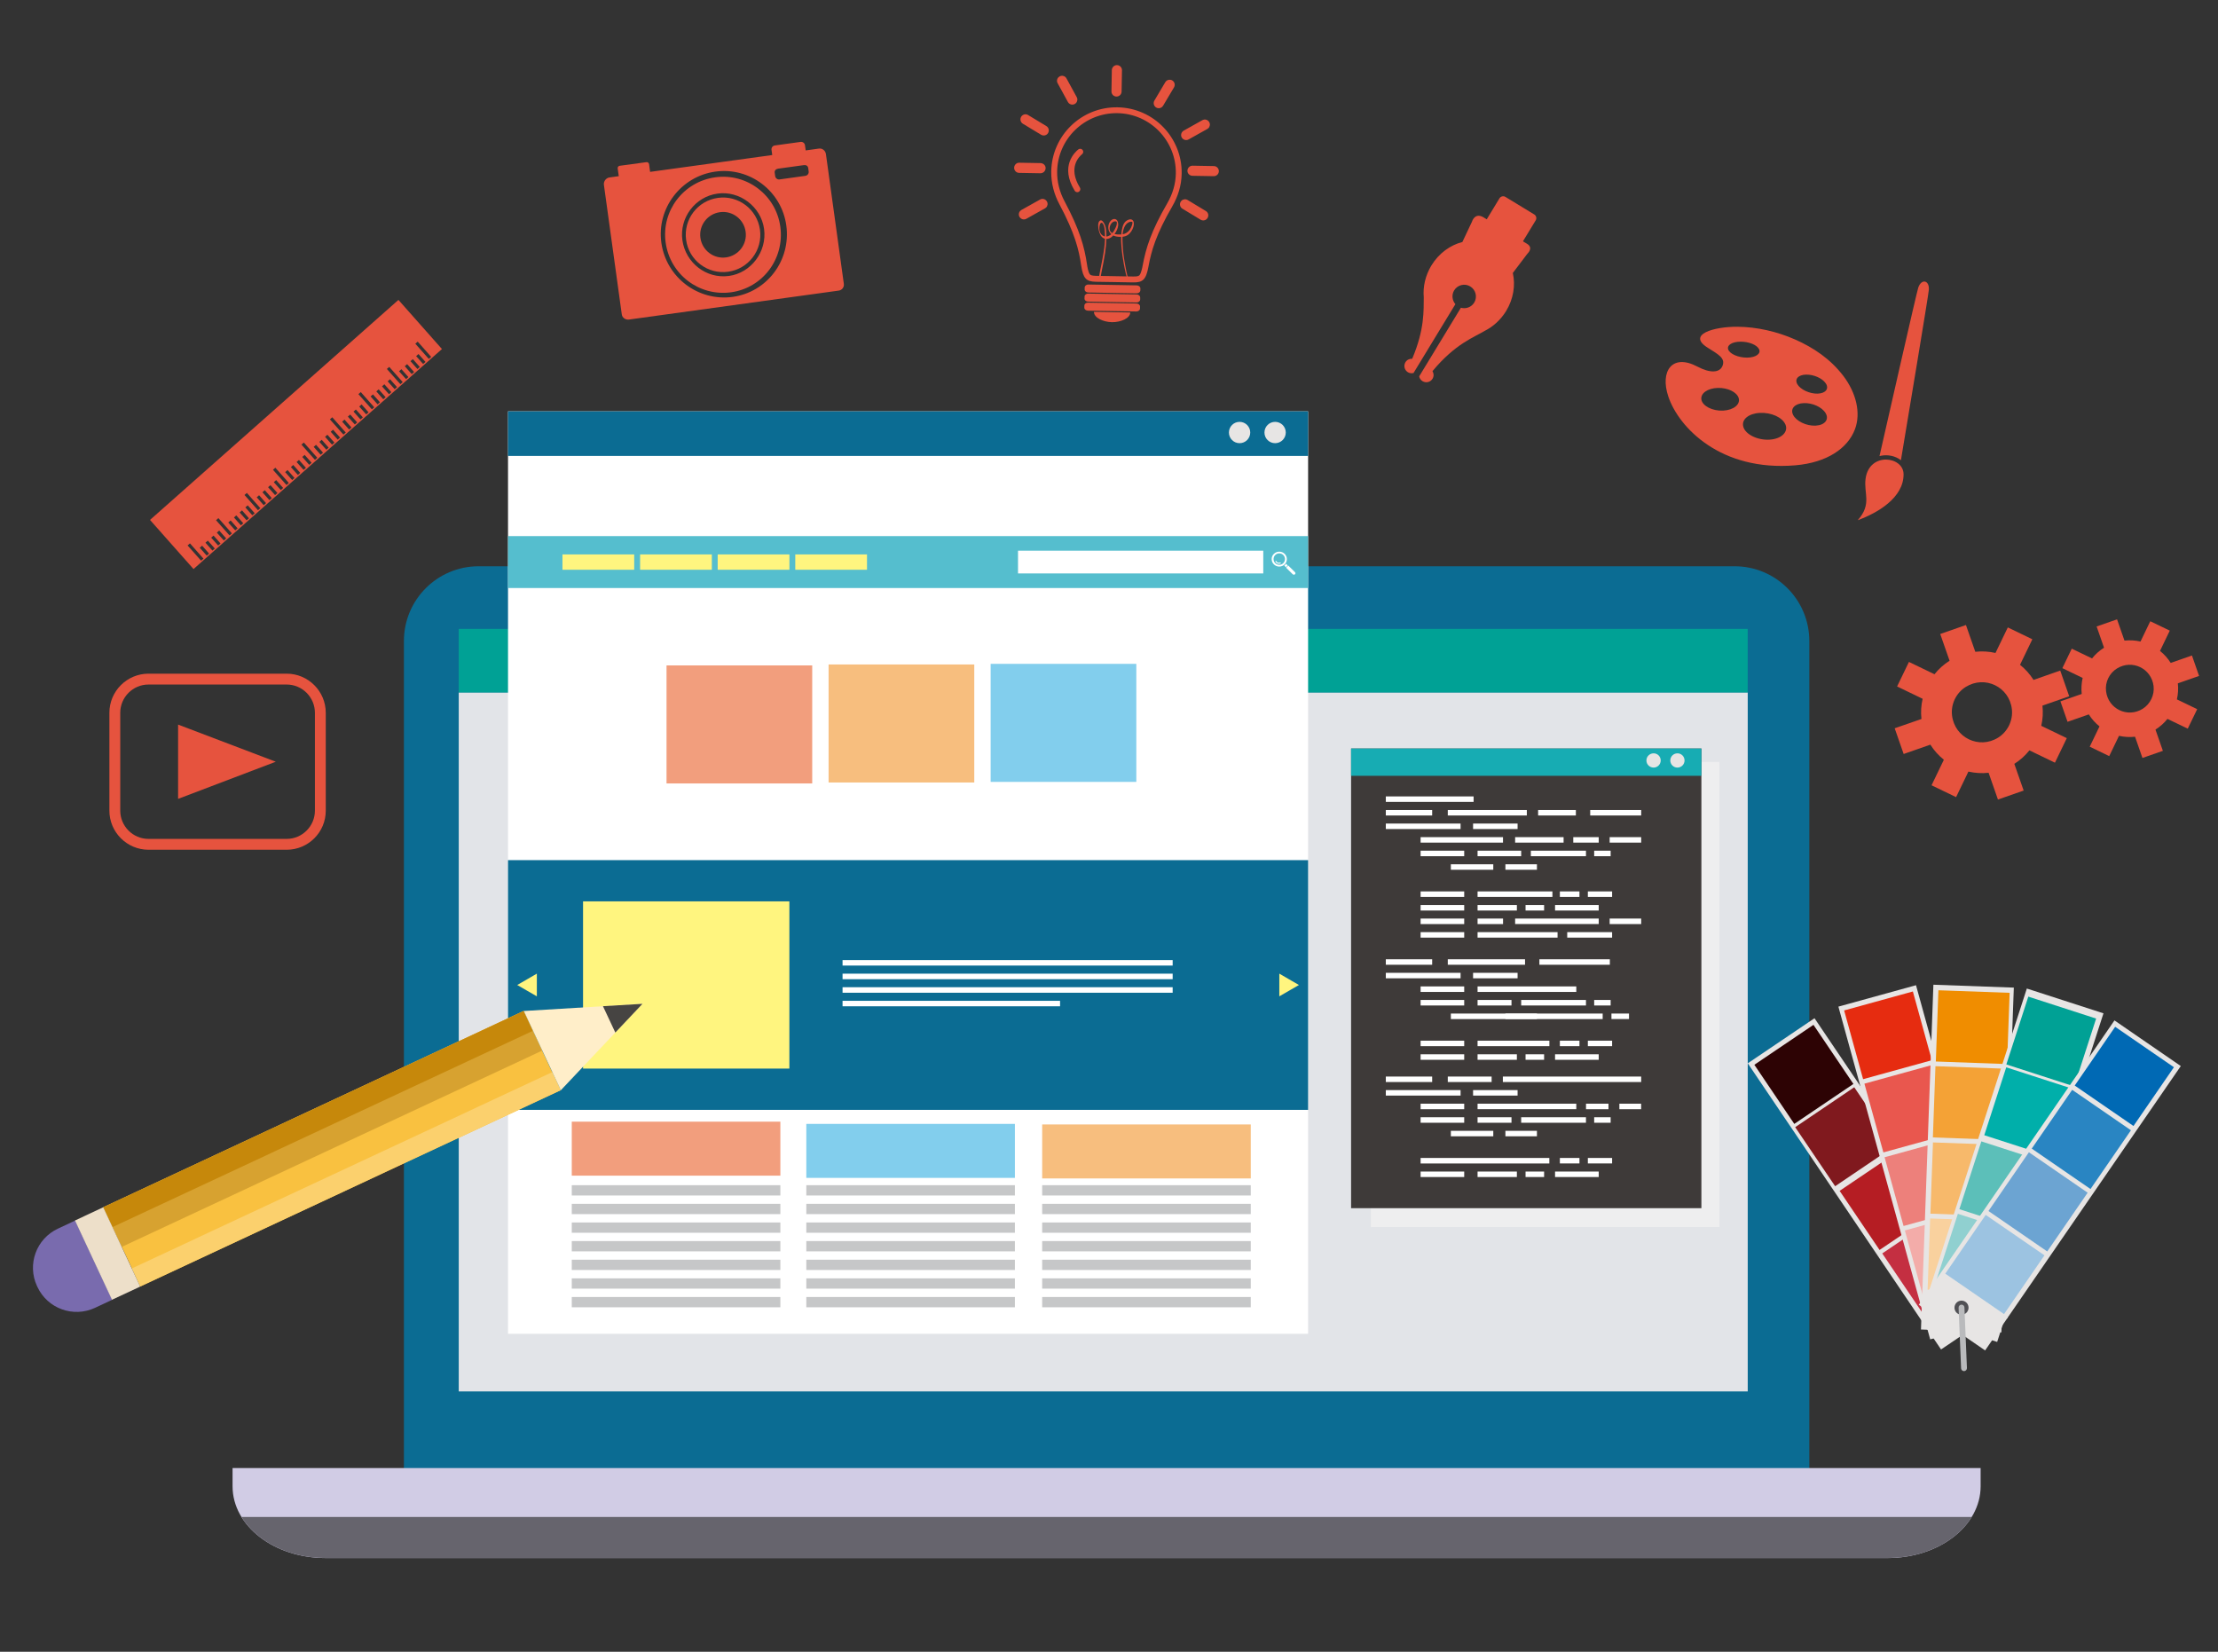 <?xml version="1.0" encoding="utf-8"?>
<!-- Generator: Adobe Illustrator 23.0.0, SVG Export Plug-In . SVG Version: 6.00 Build 0)  -->
<svg version="1.1" id="Layer_1" xmlns="http://www.w3.org/2000/svg" xmlns:xlink="http://www.w3.org/1999/xlink" x="0px" y="0px"
	 viewBox="0 0 470 350" style="enable-background:new 0 0 470 350;" xml:space="preserve">
<rect x="0" y="0" width="470" height="350" fill="#333333" stroke="none"/>
<style type="text/css">
	.st0{fill-rule:evenodd;clip-rule:evenodd;fill:#0B6C93;}
	.st1{fill-rule:evenodd;clip-rule:evenodd;fill:#D1CCE5;}
	.st2{fill-rule:evenodd;clip-rule:evenodd;fill:#E2E4E8;}
	.st3{fill-rule:evenodd;clip-rule:evenodd;fill:#EEEEEF;}
	.st4{fill-rule:evenodd;clip-rule:evenodd;fill:#00A195;}
	.st5{display:none;fill-rule:evenodd;clip-rule:evenodd;fill:#EEEEEF;}
	.st6{fill-rule:evenodd;clip-rule:evenodd;fill:#535671;}
	.st7{fill-rule:evenodd;clip-rule:evenodd;fill:#66646D;}
	.st8{fill-rule:evenodd;clip-rule:evenodd;fill:#3E3A39;}
	.st9{fill-rule:evenodd;clip-rule:evenodd;fill:#FFFFFF;}
	.st10{fill-rule:evenodd;clip-rule:evenodd;fill:#17ACB3;}
	.st11{fill-rule:evenodd;clip-rule:evenodd;fill:#E7E5E4;}
	.st12{fill-rule:evenodd;clip-rule:evenodd;fill:#55BECE;}
	.st13{fill-rule:evenodd;clip-rule:evenodd;fill:#FFF57F;}
	.st14{fill-rule:evenodd;clip-rule:evenodd;fill:#F29E7D;}
	.st15{fill-rule:evenodd;clip-rule:evenodd;fill:#F7BE7E;}
	.st16{fill-rule:evenodd;clip-rule:evenodd;fill:#82CEED;}
	.st17{fill-rule:evenodd;clip-rule:evenodd;fill:#C6C7C8;}
	.st18{fill-rule:evenodd;clip-rule:evenodd;fill:#C42F41;}
	.st19{fill-rule:evenodd;clip-rule:evenodd;fill:#B51D23;}
	.st20{fill-rule:evenodd;clip-rule:evenodd;fill:#80191E;}
	.st21{fill-rule:evenodd;clip-rule:evenodd;fill:#2D0304;}
	.st22{fill-rule:evenodd;clip-rule:evenodd;fill:#F3ACA9;}
	.st23{fill-rule:evenodd;clip-rule:evenodd;fill:#ED807B;}
	.st24{fill-rule:evenodd;clip-rule:evenodd;fill:#E9574E;}
	.st25{fill-rule:evenodd;clip-rule:evenodd;fill:#E62C10;}
	.st26{fill-rule:evenodd;clip-rule:evenodd;fill:#F9D19E;}
	.st27{fill-rule:evenodd;clip-rule:evenodd;fill:#F7B96B;}
	.st28{fill-rule:evenodd;clip-rule:evenodd;fill:#F4A236;}
	.st29{fill-rule:evenodd;clip-rule:evenodd;fill:#F08D00;}
	.st30{fill-rule:evenodd;clip-rule:evenodd;fill:#90D0D0;}
	.st31{fill-rule:evenodd;clip-rule:evenodd;fill:#5CBFB9;}
	.st32{fill-rule:evenodd;clip-rule:evenodd;fill:#00AFAA;}
	.st33{fill-rule:evenodd;clip-rule:evenodd;fill:#9CC3E1;}
	.st34{fill-rule:evenodd;clip-rule:evenodd;fill:#6CA4D2;}
	.st35{fill-rule:evenodd;clip-rule:evenodd;fill:#2985C2;}
	.st36{fill-rule:evenodd;clip-rule:evenodd;fill:#0069B4;}
	.st37{fill-rule:evenodd;clip-rule:evenodd;fill:#505054;}
	.st38{fill-rule:evenodd;clip-rule:evenodd;fill:#B9BABC;}
	.st39{fill-rule:evenodd;clip-rule:evenodd;fill:#F9C140;}
	.st40{fill-rule:evenodd;clip-rule:evenodd;fill:#FBD06D;}
	.st41{fill-rule:evenodd;clip-rule:evenodd;fill:#D7A230;}
	.st42{fill-rule:evenodd;clip-rule:evenodd;fill:#C6880B;}
	.st43{fill-rule:evenodd;clip-rule:evenodd;fill:#FFEEC9;}
	.st44{fill-rule:evenodd;clip-rule:evenodd;fill:#464442;}
	.st45{fill-rule:evenodd;clip-rule:evenodd;fill:#796BAE;}
	.st46{fill-rule:evenodd;clip-rule:evenodd;fill:#EDDFC9;}
	.st47{fill-rule:evenodd;clip-rule:evenodd;fill:#E6533E;}
</style>
<g>
	<path class="st0" d="M383.4,312.32c0,8.75-7.09,15.84-15.84,15.84H101.43c-8.75,0-15.84-7.09-15.84-15.84V135.83
		c0-8.75,7.09-15.84,15.84-15.84h266.13c8.75,0,15.84,7.09,15.84,15.84V312.32z"/>
	<path class="st1" d="M49.28,311.08v3.86c0,8.4,8.82,15.21,19.7,15.21H400c10.88,0,19.7-6.81,19.7-15.21v-3.86H49.28z"/>
	<polygon class="st2" points="97.21,133.26 97.21,294.84 370.35,294.84 370.35,146.72 97.21,146.72 	"/>
	<rect x="290.49" y="161.45" class="st3" width="73.85" height="98.56"/>
	<rect x="97.21" y="133.26" class="st4" width="273.13" height="13.47"/>
	<rect x="113.76" y="133.26" class="st5" width="167.89" height="153.18"/>
	<path class="st6" d="M400.01,335.79C400.01,335.79,400,335.79,400.01,335.79L400.01,335.79
		C400.01,335.79,400.01,335.79,400.01,335.79L400.01,335.79z M68.89,335.79L68.89,335.79L68.89,335.79L68.89,335.79L68.89,335.79
		L68.89,335.79z M400.11,335.79L400.11,335.79c-0.01,0-0.02,0-0.03,0C400.09,335.79,400.1,335.79,400.11,335.79L400.11,335.79z
		 M400.23,335.79L400.23,335.79c-0.02,0-0.04,0-0.07,0C400.18,335.79,400.21,335.79,400.23,335.79L400.23,335.79z M400.31,335.79
		L400.31,335.79c-0.02,0-0.03,0-0.05,0C400.28,335.79,400.3,335.79,400.31,335.79L400.31,335.79z M409.39,333.41L409.39,333.41
		c-2.7,1.47-5.78,2.32-9.06,2.37C403.61,335.73,406.69,334.88,409.39,333.41L409.39,333.41z M409.44,333.38L409.44,333.38
		c-0.02,0.01-0.03,0.02-0.05,0.03C409.41,333.4,409.43,333.39,409.44,333.38L409.44,333.38z M409.54,333.33L409.54,333.33
		c-0.03,0.02-0.06,0.03-0.08,0.05C409.48,333.36,409.51,333.35,409.54,333.33L409.54,333.33z M409.59,333.3L409.59,333.3
		c-0.01,0.01-0.02,0.01-0.03,0.02C409.57,333.31,409.58,333.31,409.59,333.3L409.59,333.3z M409.66,333.27L409.66,333.27
		c-0.01,0.01-0.02,0.01-0.03,0.02C409.64,333.28,409.64,333.27,409.66,333.27L409.66,333.27z M409.73,333.22L409.73,333.22
		c0,0-0.01,0.01-0.02,0.01C409.72,333.23,409.73,333.22,409.73,333.22L409.73,333.22z M409.8,333.18L409.8,333.18
		C409.8,333.18,409.79,333.19,409.8,333.18C409.79,333.19,409.8,333.18,409.8,333.18z"/>
	<path class="st7" d="M417.82,321.44H51.17c3.15,5.12,9.89,8.68,17.72,8.7h0.01c0.03,0,0.06,0,0.09,0H400c0,0,0,0,0.01,0
		c0.02,0,0.05,0,0.07,0c0.01,0,0.02,0,0.03,0c0.02,0,0.03,0,0.05,0c0.02,0,0.04,0,0.07,0c0.01,0,0.02,0,0.03,0c0.02,0,0.03,0,0.05,0
		c0.01,0,0.01,0,0.02,0c3.28-0.04,6.36-0.7,9.06-1.83c0,0,0.01,0,0.01,0c0.02-0.01,0.03-0.01,0.05-0.02c0,0,0.01,0,0.01,0
		c0.03-0.01,0.06-0.02,0.08-0.04c0.01,0,0.01-0.01,0.02-0.01c0.01,0,0.02-0.01,0.03-0.01c0.01-0.01,0.02-0.01,0.04-0.02
		c0.01,0,0.02-0.01,0.03-0.01c0.02-0.01,0.04-0.02,0.06-0.03c0.01,0,0.01-0.01,0.02-0.01c0.02-0.01,0.04-0.02,0.06-0.03
		c0,0,0,0,0.01,0C413.28,326.6,416.09,324.26,417.82,321.44z"/>
	<rect x="286.3" y="158.61" class="st8" width="74.23" height="97.4"/>
	<g>
		<rect x="293.66" y="168.76" class="st9" width="18.6" height="1.16"/>
		<rect x="293.66" y="171.64" class="st9" width="9.82" height="1.16"/>
		<rect x="293.66" y="174.51" class="st9" width="15.84" height="1.16"/>
		<rect x="301.03" y="180.26" class="st9" width="9.24" height="1.17"/>
		<rect x="307.44" y="183.14" class="st9" width="8.99" height="1.16"/>
		<rect x="306.79" y="171.64" class="st9" width="16.75" height="1.16"/>
		<rect x="325.93" y="171.64" class="st9" width="8" height="1.16"/>
		<rect x="336.97" y="171.64" class="st9" width="10.8" height="1.16"/>
		<rect x="312.15" y="174.51" class="st9" width="9.43" height="1.16"/>
		<polygon class="st9" points="310.27,177.39 308.54,177.39 301.03,177.39 301.03,178.55 308.54,178.55 310.27,178.55 
			318.49,178.55 318.49,177.39 		"/>
		<rect x="313.1" y="180.26" class="st9" width="9.24" height="1.17"/>
		<rect x="321.06" y="177.39" class="st9" width="10.27" height="1.16"/>
		<rect x="333.38" y="177.39" class="st9" width="5.39" height="1.16"/>
		<rect x="341.09" y="177.39" class="st9" width="6.68" height="1.16"/>
		<rect x="324.39" y="180.26" class="st9" width="11.68" height="1.17"/>
		<rect x="337.81" y="180.26" class="st9" width="3.49" height="1.17"/>
		<rect x="319" y="183.14" class="st9" width="6.68" height="1.16"/>
		<rect x="301.03" y="188.89" class="st9" width="9.24" height="1.16"/>
		<rect x="301.03" y="191.77" class="st9" width="9.24" height="1.17"/>
		<rect x="313.1" y="191.77" class="st9" width="8.33" height="1.17"/>
		<polygon class="st9" points="322.35,188.89 321.06,188.89 313.1,188.89 313.1,190.05 321.06,190.05 322.35,190.05 328.96,190.05 
			328.96,188.89 		"/>
		<rect x="330.54" y="188.89" class="st9" width="4.15" height="1.16"/>
		<rect x="336.47" y="188.89" class="st9" width="5.14" height="1.16"/>
		<rect x="329.52" y="191.77" class="st9" width="9.25" height="1.17"/>
		<rect x="301.03" y="194.64" class="st9" width="9.24" height="1.17"/>
		<rect x="301.03" y="197.52" class="st9" width="9.24" height="1.16"/>
		<rect x="313.1" y="194.64" class="st9" width="5.4" height="1.17"/>
		<rect x="313.1" y="197.52" class="st9" width="16.95" height="1.16"/>
		<polygon class="st9" points="331.33,194.64 327.14,194.64 321.06,194.64 321.06,195.8 327.14,195.8 331.33,195.8 338.77,195.8 
			338.77,194.64 		"/>
		<rect x="341.09" y="194.64" class="st9" width="6.68" height="1.17"/>
		<rect x="332.1" y="197.52" class="st9" width="9.51" height="1.16"/>
		<rect x="323.27" y="191.77" class="st9" width="3.93" height="1.17"/>
		<rect x="293.66" y="203.27" class="st9" width="9.82" height="1.16"/>
		<rect x="293.66" y="206.14" class="st9" width="15.84" height="1.16"/>
		<rect x="301.03" y="209.02" class="st9" width="9.24" height="1.17"/>
		<rect x="301.03" y="211.89" class="st9" width="9.24" height="1.17"/>
		<polygon class="st9" points="320.23,203.27 318.46,203.27 306.79,203.27 306.79,204.43 318.46,204.43 320.23,204.43 
			323.16,204.43 323.16,203.27 		"/>
		<rect x="326.2" y="203.27" class="st9" width="14.93" height="1.16"/>
		<rect x="312.15" y="206.14" class="st9" width="9.43" height="1.16"/>
		<rect x="313.1" y="211.89" class="st9" width="7.19" height="1.17"/>
		<polygon class="st9" points="327.35,209.02 326.2,209.02 313.1,209.02 313.1,210.19 326.2,210.19 327.35,210.19 334.02,210.19 
			334.02,209.02 		"/>
		<rect x="322.34" y="211.89" class="st9" width="13.73" height="1.17"/>
		<rect x="337.81" y="211.89" class="st9" width="3.49" height="1.17"/>
		<rect x="319" y="214.77" class="st9" width="6.68" height="1.16"/>
		<polygon class="st9" points="316.44,214.77 314.03,214.77 307.44,214.77 307.44,215.94 314.03,215.94 316.44,215.94 
			339.61,215.94 339.61,214.77 		"/>
		<rect x="341.47" y="214.77" class="st9" width="3.72" height="1.16"/>
		<rect x="301.03" y="220.52" class="st9" width="9.24" height="1.16"/>
		<rect x="301.03" y="223.4" class="st9" width="9.24" height="1.17"/>
		<rect x="313.1" y="220.52" class="st9" width="15.22" height="1.16"/>
		<rect x="313.1" y="223.4" class="st9" width="8.33" height="1.17"/>
		<rect x="330.54" y="220.52" class="st9" width="4.15" height="1.16"/>
		<rect x="336.47" y="220.52" class="st9" width="5.14" height="1.16"/>
		<rect x="329.52" y="223.4" class="st9" width="9.25" height="1.17"/>
		<rect x="323.27" y="223.4" class="st9" width="3.93" height="1.17"/>
		<rect x="293.66" y="228.12" class="st9" width="9.82" height="1.16"/>
		<rect x="293.66" y="230.99" class="st9" width="15.84" height="1.16"/>
		<rect x="301.03" y="233.87" class="st9" width="9.24" height="1.17"/>
		<rect x="301.03" y="236.74" class="st9" width="9.24" height="1.17"/>
		<rect x="307.44" y="239.62" class="st9" width="8.99" height="1.16"/>
		<rect x="306.79" y="228.12" class="st9" width="9.29" height="1.16"/>
		<polygon class="st9" points="328.2,228.12 326.2,228.12 318.46,228.12 318.46,229.28 326.2,229.28 328.2,229.28 347.77,229.28 
			347.77,228.12 		"/>
		<rect x="312.15" y="230.99" class="st9" width="9.43" height="1.16"/>
		<rect x="313.1" y="236.74" class="st9" width="7.19" height="1.17"/>
		<polygon class="st9" points="327.14,233.87 326.2,233.87 313.1,233.87 313.1,235.03 326.2,235.03 327.14,235.03 334.02,235.03 
			334.02,233.87 		"/>
		<rect x="336.08" y="233.87" class="st9" width="4.76" height="1.17"/>
		<rect x="343.15" y="233.87" class="st9" width="4.61" height="1.17"/>
		<rect x="322.34" y="236.74" class="st9" width="13.73" height="1.17"/>
		<rect x="337.81" y="236.74" class="st9" width="3.49" height="1.17"/>
		<rect x="319" y="239.62" class="st9" width="6.68" height="1.16"/>
		<rect x="301.03" y="248.25" class="st9" width="9.24" height="1.16"/>
		<polygon class="st9" points="310.27,245.37 306.94,245.37 301.03,245.37 301.03,246.54 306.94,246.54 310.27,246.54 
			328.31,246.54 328.31,245.37 		"/>
		<rect x="313.1" y="248.25" class="st9" width="8.33" height="1.16"/>
		<rect x="330.54" y="245.37" class="st9" width="4.15" height="1.16"/>
		<rect x="336.47" y="245.37" class="st9" width="5.14" height="1.16"/>
		<rect x="329.52" y="248.25" class="st9" width="9.25" height="1.16"/>
		<rect x="323.27" y="248.25" class="st9" width="3.93" height="1.16"/>
	</g>
	<rect x="286.3" y="158.61" class="st10" width="74.23" height="5.78"/>
	<path class="st11" d="M356.96,161.14c0,0.84-0.68,1.51-1.51,1.51c-0.84,0-1.51-0.68-1.51-1.51c0-0.84,0.68-1.51,1.51-1.51
		C356.28,159.62,356.96,160.3,356.96,161.14z"/>
	<path class="st11" d="M351.91,161.14c0,0.84-0.68,1.51-1.51,1.51c-0.84,0-1.52-0.68-1.52-1.51c0-0.84,0.68-1.51,1.52-1.51
		C351.23,159.62,351.91,160.3,351.91,161.14z"/>
	<g>
		<rect x="107.65" y="87.16" class="st9" width="169.54" height="195.47"/>
		<rect x="107.65" y="87.16" class="st0" width="169.54" height="9.45"/>
		<path class="st11" d="M272.46,91.65c0,1.25-1.01,2.26-2.26,2.26c-1.25,0-2.26-1.01-2.26-2.26c0-1.25,1.01-2.26,2.26-2.26
			C271.45,89.39,272.46,90.4,272.46,91.65z"/>
		<path class="st11" d="M264.93,91.65c0,1.25-1.01,2.26-2.26,2.26c-1.25,0-2.26-1.01-2.26-2.26c0-1.25,1.01-2.26,2.26-2.26
			C263.91,89.39,264.93,90.4,264.93,91.65z"/>
		<rect x="107.65" y="113.6" class="st12" width="169.54" height="11"/>
		<rect x="215.72" y="116.69" class="st9" width="51.97" height="4.82"/>
		<g>
			<rect x="119.19" y="117.48" class="st13" width="15.2" height="3.25"/>
			<rect x="135.64" y="117.48" class="st13" width="15.2" height="3.25"/>
			<rect x="152.08" y="117.48" class="st13" width="15.2" height="3.25"/>
			<rect x="168.52" y="117.48" class="st13" width="15.2" height="3.25"/>
		</g>
		<rect x="141.24" y="141" class="st14" width="30.87" height="25.01"/>
		<path class="st9" d="M271.08,117.26c-0.67,0-1.21,0.54-1.21,1.21c0,0.67,0.54,1.21,1.21,1.21c0.67,0,1.21-0.54,1.21-1.21
			C272.29,117.8,271.75,117.26,271.08,117.26L271.08,117.26z M269.94,117.36L269.94,117.36c0.63-0.62,1.65-0.62,2.28,0
			c0.63,0.62,0.63,1.62,0,2.23c-0.63,0.62-1.65,0.62-2.28,0C269.31,118.97,269.31,117.97,269.94,117.36z"/>
		<path class="st9" d="M272.5,120.2l-0.36-0.35c0.07-0.05,0.13-0.1,0.19-0.16c0.07-0.07,0.14-0.15,0.19-0.23l0.36,0.36L272.5,120.2z
			"/>
		<path class="st9" d="M274.41,121.24c0.13,0.13,0.13,0.33,0,0.45c-0.13,0.12-0.34,0.12-0.47,0l-1.41-1.39l0.46-0.46L274.41,121.24z
			"/>
		<path class="st9" d="M270.99,119.46c0.12,0,0.23-0.02,0.35-0.07h0c0.06-0.02,0.08-0.09,0.06-0.14c-0.02-0.06-0.09-0.08-0.14-0.06
			c-0.09,0.04-0.18,0.05-0.27,0.05c-0.24,0-0.44-0.12-0.52-0.32c-0.02-0.06-0.09-0.08-0.14-0.06c-0.06,0.02-0.08,0.09-0.06,0.14
			C270.39,119.3,270.68,119.46,270.99,119.46L270.99,119.46z"/>
		<rect x="175.58" y="140.8" class="st15" width="30.87" height="25.01"/>
		<rect x="209.92" y="140.67" class="st16" width="30.87" height="25.01"/>
		<rect x="121.16" y="251.14" class="st17" width="44.2" height="2.18"/>
		<rect x="121.16" y="255.09" class="st17" width="44.2" height="2.18"/>
		<rect x="121.16" y="259.04" class="st17" width="44.2" height="2.18"/>
		<rect x="121.16" y="262.98" class="st17" width="44.2" height="2.18"/>
		<rect x="121.16" y="266.93" class="st17" width="44.2" height="2.18"/>
		<rect x="121.16" y="270.88" class="st17" width="44.2" height="2.18"/>
		<rect x="121.16" y="274.83" class="st17" width="44.2" height="2.18"/>
		<rect x="170.86" y="251.14" class="st17" width="44.2" height="2.18"/>
		<rect x="170.86" y="255.09" class="st17" width="44.2" height="2.18"/>
		<rect x="170.86" y="259.04" class="st17" width="44.2" height="2.18"/>
		<rect x="170.86" y="262.98" class="st17" width="44.2" height="2.18"/>
		<rect x="170.86" y="266.93" class="st17" width="44.2" height="2.18"/>
		<rect x="170.86" y="270.88" class="st17" width="44.2" height="2.18"/>
		<rect x="170.86" y="274.83" class="st17" width="44.2" height="2.18"/>
		<rect x="220.84" y="251.14" class="st17" width="44.2" height="2.18"/>
		<rect x="220.84" y="255.09" class="st17" width="44.2" height="2.18"/>
		<rect x="220.84" y="259.04" class="st17" width="44.2" height="2.18"/>
		<rect x="220.84" y="262.98" class="st17" width="44.2" height="2.18"/>
		<rect x="220.84" y="266.93" class="st17" width="44.2" height="2.18"/>
		<rect x="220.84" y="270.88" class="st17" width="44.2" height="2.18"/>
		<rect x="220.84" y="274.83" class="st17" width="44.2" height="2.18"/>
		<rect x="107.65" y="182.26" class="st0" width="169.54" height="52.92"/>
		<rect x="123.55" y="191" class="st13" width="43.72" height="35.43"/>
		<rect x="178.54" y="203.44" class="st9" width="69.95" height="1.16"/>
		<rect x="178.54" y="206.32" class="st9" width="69.95" height="1.17"/>
		<rect x="178.54" y="209.19" class="st9" width="69.95" height="1.17"/>
		<rect x="178.54" y="212.07" class="st9" width="46.09" height="1.16"/>
		<g>
			<polygon class="st13" points="109.6,208.72 111.68,207.52 113.76,206.31 113.76,208.72 113.76,211.12 111.68,209.92 			"/>
			<polygon class="st13" points="275.25,208.72 273.17,207.52 271.09,206.31 271.09,208.72 271.09,211.12 273.17,209.92 			"/>
		</g>
		<rect x="121.16" y="237.68" class="st14" width="44.2" height="11.44"/>
		<rect x="170.86" y="238.15" class="st16" width="44.2" height="11.44"/>
		<rect x="220.84" y="238.27" class="st15" width="44.2" height="11.44"/>
	</g>
	<g>
		<g>
			<g>
				
					<rect x="389.17" y="214.15" transform="matrix(0.829 -0.56 0.56 0.829 -72.19 265.72)" class="st11" width="17.06" height="73.14"/>
				<g>
					
						<rect x="401.59" y="260.09" transform="matrix(0.829 -0.56 0.56 0.829 -79.713 274.876)" class="st18" width="15.11" height="15.11"/>
					
						<rect x="392.56" y="246.73" transform="matrix(0.829 -0.56 0.56 0.829 -73.779 267.634)" class="st19" width="15.11" height="15.11"/>
					
						<rect x="383.53" y="233.37" transform="matrix(0.828 -0.56 0.56 0.828 -67.842 260.393)" class="st20" width="15.11" height="15.11"/>
					
						<rect x="374.5" y="220.01" transform="matrix(0.829 -0.56 0.56 0.829 -61.912 252.957)" class="st21" width="15.11" height="15.11"/>
				</g>
			</g>
			<g>
				
					<rect x="398.91" y="209.92" transform="matrix(0.964 -0.266 0.266 0.964 -50.828 117.05)" class="st11" width="17.06" height="73.14"/>
				<g>
					
						<rect x="405.31" y="258.64" transform="matrix(0.964 -0.266 0.266 0.964 -55.871 119.213)" class="st22" width="15.11" height="15.11"/>
					
						<rect x="401.03" y="243.09" transform="matrix(0.964 -0.266 0.266 0.964 -51.906 117.554)" class="st23" width="15.11" height="15.11"/>
					
						<rect x="396.75" y="227.54" transform="matrix(0.964 -0.266 0.266 0.964 -47.918 115.814)" class="st24" width="15.11" height="15.11"/>
					
						<rect x="392.46" y="212" transform="matrix(0.964 -0.266 0.266 0.964 -43.947 114.136)" class="st25" width="15.11" height="15.11"/>
				</g>
			</g>
			<g>
				
					<rect x="380.53" y="236.89" transform="matrix(0.036 -0.999 0.999 0.036 156.706 653.339)" class="st11" width="73.13" height="17.06"/>
				<g>
					
						<rect x="408.8" y="258.29" transform="matrix(0.036 -0.999 0.999 0.036 135.716 672.379)" class="st26" width="15.11" height="15.11"/>
					
						<rect x="409.38" y="242.18" transform="matrix(0.036 -0.999 0.999 0.036 152.381 657.425)" class="st27" width="15.11" height="15.11"/>
					
						<rect x="409.96" y="226.06" transform="matrix(0.036 -0.999 0.999 0.036 168.99 642.431)" class="st28" width="15.11" height="15.11"/>
					
						<rect x="410.54" y="209.94" transform="matrix(0.036 -0.999 0.999 0.036 185.698 627.502)" class="st29" width="15.11" height="15.11"/>
				</g>
			</g>
			<g>
				
					<rect x="389.55" y="238.56" transform="matrix(0.308 -0.952 0.952 0.308 59.873 576.473)" class="st11" width="73.14" height="17.06"/>
				<g>
					
						<rect x="412.27" y="258.98" transform="matrix(0.308 -0.951 0.951 0.308 36.954 583.874)" class="st30" width="15.11" height="15.11"/>
					
						<rect x="417.24" y="243.64" transform="matrix(0.308 -0.951 0.951 0.308 54.985 577.978)" class="st31" width="15.11" height="15.11"/>
					
						<rect x="422.2" y="228.29" transform="matrix(0.308 -0.952 0.952 0.308 73.102 572.171)" class="st32" width="15.11" height="15.11"/>
					
						<rect x="427.17" y="212.95" transform="matrix(0.308 -0.951 0.951 0.308 91.067 566.201)" class="st4" width="15.11" height="15.11"/>
				</g>
			</g>
			<g>
				
					<rect x="397.61" y="242.55" transform="matrix(0.567 -0.824 0.824 0.567 -18.712 466.585)" class="st11" width="73.13" height="17.06"/>
				<g>
					
						<rect x="415.03" y="260.36" transform="matrix(0.567 -0.824 0.824 0.567 -37.649 464.247)" class="st33" width="15.11" height="15.11"/>
					
						<rect x="424.17" y="247.08" transform="matrix(0.567 -0.824 0.824 0.567 -22.737 466.034)" class="st34" width="15.11" height="15.11"/>
					
						<rect x="433.31" y="233.79" transform="matrix(0.567 -0.824 0.824 0.567 -7.796 467.874)" class="st35" width="15.11" height="15.11"/>
					
						<rect x="442.45" y="220.5" transform="matrix(0.567 -0.824 0.824 0.567 7.08 469.582)" class="st36" width="15.11" height="15.11"/>
				</g>
			</g>
		</g>
		<path class="st37" d="M415.59,275.6c0.83-0.03,1.52,0.61,1.55,1.43c0.04,0.83-0.6,1.52-1.43,1.56c-0.82,0.03-1.52-0.61-1.55-1.43
			C414.13,276.33,414.76,275.63,415.59,275.6z"/>
		<path class="st38" d="M415.63,276.45c0.34-0.02,0.63,0.25,0.64,0.59l0.53,12.85c0.01,0.34-0.26,0.63-0.59,0.65
			c-0.34,0.01-0.63-0.25-0.65-0.59l-0.53-12.85C415.02,276.75,415.29,276.46,415.63,276.45z"/>
	</g>
	<g>
		
			<rect x="21.22" y="234.16" transform="matrix(0.906 -0.423 0.423 0.906 -96.383 52.639)" class="st39" width="98.32" height="18.54"/>
		
			<rect x="24.25" y="247.8" transform="matrix(0.906 -0.423 0.423 0.906 -98.832 54.519)" class="st40" width="98.32" height="4.22"/>
		
			<rect x="19.26" y="234.59" transform="matrix(0.906 -0.423 0.423 0.906 -94.801 51.423)" class="st41" width="98.32" height="9.27"/>
		
			<rect x="18.28" y="234.81" transform="matrix(0.906 -0.423 0.423 0.906 -94.013 50.819)" class="st42" width="98.32" height="4.63"/>
		<polygon class="st43" points="136.14,212.71 118.84,231.02 111,214.23 		"/>
		<polygon class="st44" points="136.14,212.71 130.39,218.8 127.77,213.21 		"/>
		<path class="st45" d="M7.85,272.53l0.08,0.17c2.14,4.59,7.6,6.57,12.2,4.43l3.66-1.71l-7.85-16.79l-3.65,1.71
			C7.69,262.48,5.7,267.94,7.85,272.53z"/>
		
			<rect x="19.54" y="256.36" transform="matrix(0.906 -0.423 0.423 0.906 -110.258 34.623)" class="st46" width="6.61" height="18.54"/>
	</g>
	<g>
		<g>
			<path class="st47" d="M240.89,60.47l-10.26-0.18c-0.42-0.01-0.77,0.27-0.78,0.62l-0.01,0.42c-0.01,0.35,0.33,0.65,0.76,0.65
				l10.26,0.18c0.42,0.01,0.77-0.27,0.78-0.62l0.01-0.42C241.66,60.77,241.32,60.48,240.89,60.47z"/>
			<path class="st47" d="M240.86,62.39l-10.26-0.18c-0.43-0.01-0.77,0.27-0.78,0.63l-0.01,0.42c-0.01,0.36,0.33,0.64,0.76,0.65
				l10.26,0.18c0.42,0.01,0.77-0.27,0.78-0.62l0-0.43C241.62,62.69,241.28,62.4,240.86,62.39z"/>
			<path class="st47" d="M240.82,64.31l-10.26-0.18c-0.42-0.01-0.78,0.27-0.78,0.63l-0.01,0.42c-0.01,0.35,0.33,0.64,0.76,0.65
				l10.26,0.17c0.42,0.01,0.78-0.27,0.78-0.62l0.01-0.42C241.59,64.61,241.25,64.32,240.82,64.31z"/>
			<path class="st47" d="M231.81,66.08l7.7,0.13c-0.02,1.27-2.09,2.08-3.88,2.06C233.83,68.24,231.79,67.35,231.81,66.08z"/>
		</g>
		<path class="st47" d="M234.14,50.11c-0.85-0.15-1.44-1.16-1.08-2.51c0.1-0.36,0.39-0.54,0.63-0.22c0.33,0.43,0.37,1.01,0.41,1.55
			C234.14,49.32,234.15,49.72,234.14,50.11L234.14,50.11L234.14,50.11L234.14,50.11z M235.7,49.4L235.7,49.4
			c-0.16-0.09-0.29-0.2-0.39-0.34c-0.43-0.58-0.06-1.8,0.67-2.09c0.19-0.08,0.63-0.15,0.67,0.13c0.08,0.49-0.17,1.01-0.4,1.45
			C236.09,48.9,235.9,49.17,235.7,49.4L235.7,49.4L235.7,49.4L235.7,49.4z M237.88,49.64L237.88,49.64
			c0.07-0.63,0.21-1.26,0.52-1.79c0.26-0.45,0.71-0.83,1.22-0.86c0.14-0.01,0.35-0.03,0.35,0.15c0,0.17-0.02,0.33-0.07,0.5
			c-0.11,0.38-0.29,0.75-0.52,1.08C238.98,49.25,238.48,49.54,237.88,49.64L237.88,49.64L237.88,49.64L237.88,49.64z M237.56,50.2
			L237.56,50.2c-0.02,0.7,0.02,1.4,0.08,2.08c0.1,1.26,0.28,2.5,0.51,3.73c0.05,0.27,0.11,0.54,0.16,0.81
			c0.15,0.72,0.3,1.45,0.51,2.15l0.23,0c-0.26-0.86-0.44-1.8-0.6-2.68c-0.02-0.11-0.04-0.24-0.06-0.35
			c-0.26-1.42-0.46-2.86-0.51-4.32c-0.02-0.45-0.04-0.94-0.02-1.44l0.01,0l0-0.01c0.38-0.04,0.76-0.14,1.07-0.35
			c0.6-0.39,1.03-1.07,1.23-1.75c0.14-0.49,0.19-1.23-0.29-1.51c-0.41-0.23-1.04,0.06-1.39,0.39c-0.34,0.33-0.53,0.79-0.64,1.23
			c-0.14,0.49-0.21,0.99-0.25,1.49l-0.01,0l0,0.01l-0.06,0c-0.41,0.03-0.91,0.02-1.35-0.1l0,0l-0.01,0c0.41-0.54,0.72-1.2,0.78-1.82
			c0.04-0.5-0.09-1.15-0.59-1.32c-0.51-0.17-1.05,0.27-1.28,0.75c-0.33,0.7-0.3,1.48,0.09,2.07c0.09,0.14,0.2,0.25,0.32,0.36l0,0
			l0,0c-0.35,0.32-0.71,0.47-1.04,0.5l0,0l0,0c0-0.84-0.02-1.75-0.34-2.5c-0.12-0.27-0.55-1.15-1.01-0.88
			c-0.58,0.34-0.37,1.59-0.27,2.06c0.15,0.65,0.45,1.44,1.09,1.71c0.08,0.03,0.15,0.06,0.23,0.08l0,0l0,0
			c-0.02,0.69-0.08,1.38-0.17,2.07c-0.21,1.58-0.55,3.14-0.86,4.71c-0.09,0.49-0.19,0.99-0.27,1.48l0.34,0.01
			c0.09-0.53,0.19-1.06,0.3-1.59c0.24-1.22,0.5-2.45,0.68-3.68c0.15-0.99,0.25-1.98,0.26-2.96l0,0c0.4,0.01,0.8-0.15,1.15-0.43
			c0.11-0.09,0.21-0.19,0.31-0.3l0,0l0,0c0.31,0.15,0.67,0.24,1.02,0.27c0.2,0.02,0.41,0.03,0.63,0.02L237.56,50.2L237.56,50.2z"/>
		<g>
			<path class="st47" d="M236.82,22.74c-7.63-0.13-13.93,5.95-14.06,13.59c-0.04,2.51,0.62,4.86,1.72,6.93
				c3.29,6.17,4.13,9.62,4.62,12.96c0.42,2.79,1.05,3.45,3.15,3.49c0.9,0.02,2.36,0.04,3.92,0.06c1.56,0.03,3.03,0.06,3.92,0.07
				c2.11,0.04,2.76-0.6,3.28-3.38c0.61-3.32,1.57-6.74,5.07-12.79c1.17-2.03,1.92-4.35,1.96-6.87
				C250.53,29.17,244.45,22.87,236.82,22.74L236.82,22.74z M247.36,43.05L247.36,43.05c-3.41,5.89-4.52,9.42-5.22,13.18
				c-0.08,0.42-0.31,1.7-0.7,2.1c-0.14,0.14-0.4,0.28-1.32,0.26l-3.92-0.07l-3.92-0.07c-0.93-0.01-1.18-0.16-1.31-0.3
				c-0.38-0.41-0.57-1.7-0.63-2.12c-0.56-3.79-1.55-7.35-4.75-13.36c-1.09-2.04-1.61-4.17-1.58-6.33
				c0.12-6.94,5.86-12.48,12.79-12.36c6.94,0.12,12.48,5.86,12.36,12.8C249.12,38.94,248.51,41.05,247.36,43.05z"/>
		</g>
		<path class="st47" d="M229.3,32.67c-0.54,0.43-3.1,2.79-0.47,7.07c0.19,0.31,0.09,0.7-0.21,0.89c-0.11,0.07-0.23,0.1-0.35,0.09
			c-0.21,0-0.42-0.11-0.54-0.31c-3.2-5.21,0.08-8.2,0.77-8.75c0.28-0.22,0.69-0.17,0.9,0.11C229.62,32.04,229.58,32.45,229.3,32.67z
			"/>
		<g>
			<path class="st47" d="M257.98,35.52c-0.2-0.21-0.47-0.33-0.75-0.33l-4.52-0.08c-0.28-0.01-0.55,0.1-0.76,0.3
				c-0.2,0.2-0.32,0.46-0.33,0.75c-0.01,0.29,0.1,0.56,0.3,0.76c0.2,0.21,0.47,0.32,0.75,0.33l4.52,0.08c0.29,0,0.55-0.1,0.76-0.3
				c0.21-0.2,0.32-0.46,0.33-0.75C258.28,36,258.18,35.73,257.98,35.52z"/>
			<path class="st47" d="M251.34,29.68c0.19,0,0.38-0.04,0.54-0.14l3.95-2.21c0.08-0.04,0.15-0.1,0.22-0.16c0,0,0,0,0,0
				c0.35-0.34,0.43-0.87,0.19-1.29c-0.14-0.25-0.37-0.43-0.64-0.51c-0.28-0.08-0.57-0.04-0.82,0.1l-3.95,2.21
				c-0.08,0.05-0.15,0.1-0.22,0.17c-0.35,0.34-0.43,0.87-0.19,1.3C250.61,29.47,250.96,29.68,251.34,29.68z"/>
			<path class="st47" d="M248.4,17.04c-0.41-0.24-0.95-0.18-1.29,0.15c-0.07,0.07-0.13,0.14-0.18,0.22l-2.31,3.9
				c-0.3,0.5-0.13,1.17,0.37,1.47c0.16,0.09,0.34,0.15,0.53,0.15c0.28,0,0.56-0.11,0.76-0.3c0.07-0.07,0.13-0.14,0.18-0.22
				l2.31-3.89C249.08,18,248.91,17.34,248.4,17.04z"/>
			<path class="st47" d="M216.75,26.22l3.87,2.34c0.16,0.1,0.35,0.15,0.54,0.15c0.28,0.01,0.56-0.11,0.76-0.3
				c0.07-0.07,0.12-0.14,0.17-0.22c0.3-0.51,0.14-1.17-0.36-1.47l-3.87-2.34c-0.42-0.26-0.95-0.2-1.3,0.15
				c-0.07,0.06-0.13,0.13-0.17,0.21C216.08,25.25,216.25,25.92,216.75,26.22z"/>
			<path class="st47" d="M255.53,44.72l-3.87-2.34c-0.42-0.25-0.95-0.19-1.3,0.15c-0.06,0.06-0.12,0.14-0.17,0.22
				c-0.3,0.5-0.14,1.17,0.36,1.47l3.87,2.34c0.16,0.09,0.35,0.15,0.53,0.15c0.28,0,0.56-0.11,0.76-0.3
				c0.07-0.06,0.13-0.14,0.17-0.22C256.2,45.68,256.03,45.02,255.53,44.72z"/>
			<path class="st47" d="M221.2,42.18c-0.28-0.08-0.57-0.04-0.81,0.1l-3.95,2.21c-0.08,0.05-0.16,0.1-0.22,0.17
				c-0.35,0.33-0.43,0.87-0.19,1.29c0.19,0.33,0.54,0.54,0.92,0.55c0.19,0,0.37-0.05,0.54-0.14l3.95-2.21
				c0.08-0.04,0.16-0.1,0.22-0.16c0.35-0.34,0.43-0.87,0.19-1.29C221.7,42.44,221.47,42.26,221.2,42.18z"/>
			<path class="st47" d="M225.99,16.61c-0.13-0.25-0.36-0.43-0.64-0.51c-0.27-0.08-0.57-0.05-0.81,0.09
				c-0.08,0.05-0.16,0.1-0.23,0.17c-0.35,0.33-0.43,0.86-0.19,1.28l2.17,3.97c0.18,0.34,0.54,0.55,0.92,0.56
				c0.19,0,0.37-0.05,0.53-0.13c0.08-0.05,0.16-0.1,0.23-0.17c0.34-0.34,0.43-0.87,0.19-1.29L225.99,16.61z"/>
			<path class="st47" d="M236.7,13.8c-0.29-0.01-0.56,0.1-0.77,0.3c-0.2,0.2-0.32,0.47-0.33,0.75l-0.08,4.52
				c-0.01,0.59,0.46,1.08,1.06,1.09c0.28,0,0.55-0.1,0.76-0.3c0.21-0.2,0.32-0.47,0.33-0.75l0.08-4.53
				C237.76,14.3,237.29,13.81,236.7,13.8z"/>
			<path class="st47" d="M221.24,36.4c0.2-0.2,0.32-0.47,0.33-0.75c0.01-0.29-0.1-0.56-0.3-0.76c-0.2-0.2-0.47-0.32-0.76-0.33
				l-4.52-0.08c-0.28-0.01-0.56,0.1-0.76,0.3c-0.21,0.2-0.32,0.47-0.33,0.76c-0.01,0.59,0.46,1.08,1.05,1.09l4.52,0.08
				C220.76,36.71,221.03,36.6,221.24,36.4z"/>
		</g>
	</g>
	<g>
		<g>
			<g>
				<path class="st47" d="M309.88,51.28c-2.57,0.66-4.98,2.38-6.56,4.97c-1.3,2.15-1.82,4.53-1.62,6.76
					c-0.05,2.69,0.24,6.66-2.45,13.01c-0.56-0.04-1.12,0.22-1.43,0.73c-0.44,0.73-0.22,1.67,0.51,2.12c0.37,0.23,0.81,0.27,1.2,0.17
					l8.87-14.59c-0.69-0.8-0.83-1.97-0.26-2.92c0.71-1.17,2.25-1.55,3.42-0.83c1.17,0.71,1.55,2.25,0.83,3.42
					c-0.6,0.98-1.76,1.39-2.82,1.09l-8.84,14.54c0.08,0.41,0.32,0.79,0.71,1.02c0.72,0.44,1.67,0.22,2.12-0.52
					c0.31-0.51,0.28-1.12-0.01-1.61c4.85-5.84,8.79-7.15,11.1-8.55c1.77-0.89,3.36-2.32,4.51-4.2c1.56-2.57,1.99-5.48,1.41-8.05
					l3.09-4.08c0,0,1.38-1.22-0.08-2.1c-1.46-0.88-7.05-4.29-9.21-5.6c-1.89-1.14-2.47,0.95-2.47,0.95L309.88,51.28z"/>
			</g>
		</g>
		<path class="st47" d="M322.65,51.24c-0.26,0.43-0.83,0.57-1.26,0.31l-6.11-3.71c-0.43-0.26-0.57-0.83-0.3-1.26l2.76-4.55
			c0.26-0.43,0.83-0.57,1.26-0.31l6.11,3.72c0.43,0.26,0.57,0.83,0.31,1.25L322.65,51.24z"/>
	</g>
	<path class="st47" d="M93.65,73.96l-52.64,46.62l-9.22-10.41l52.64-46.62L93.65,73.96L93.65,73.96z M40.25,115.14L40.25,115.14
		l-0.5,0.44l2.86,3.23l0.5-0.44L40.25,115.14L40.25,115.14z M88.51,72.39L88.51,72.39l-0.5,0.44l2.86,3.23l0.5-0.44L88.51,72.39
		L88.51,72.39z M88.68,75.02L88.68,75.02l-0.5,0.44l1.48,1.67l0.5-0.44L88.68,75.02L88.68,75.02z M87.48,76.09L87.48,76.09
		l-0.5,0.44l1.48,1.67l0.5-0.44L87.48,76.09L87.48,76.09z M86.27,77.16L86.27,77.16l-0.5,0.44l1.48,1.67l0.5-0.44L86.27,77.16
		L86.27,77.16z M85.06,78.23L85.06,78.23l-0.5,0.44l1.48,1.67l0.5-0.44L85.06,78.23L85.06,78.23z M82.48,77.74L82.48,77.74
		l-0.5,0.44l2.86,3.23l0.5-0.44L82.48,77.74L82.48,77.74z M82.65,80.36L82.65,80.36l-0.5,0.44l1.48,1.67l0.5-0.44L82.65,80.36
		L82.65,80.36z M81.45,81.43L81.45,81.43l-0.5,0.44l1.48,1.67l0.5-0.44L81.45,81.43L81.45,81.43z M80.24,82.5L80.24,82.5l-0.5,0.44
		l1.48,1.67l0.5-0.44L80.24,82.5L80.24,82.5z M79.03,83.57L79.03,83.57l-0.5,0.44l1.48,1.67l0.5-0.44L79.03,83.57L79.03,83.57z
		 M76.45,83.08L76.45,83.08l-0.5,0.44l2.86,3.23l0.5-0.44L76.45,83.08L76.45,83.08z M76.62,85.7L76.62,85.7l-0.5,0.44l1.48,1.67
		l0.5-0.44L76.62,85.7L76.62,85.7z M75.41,86.77L75.41,86.77l-0.5,0.44l1.48,1.67l0.5-0.44L75.41,86.77L75.41,86.77z M74.21,87.84
		L74.21,87.84l-0.5,0.44l1.48,1.67l0.5-0.44L74.21,87.84L74.21,87.84z M73,88.91L73,88.91l-0.5,0.44l1.48,1.67l0.5-0.44L73,88.91
		L73,88.91z M70.41,88.42L70.41,88.42l-0.5,0.44l2.86,3.23l0.5-0.44L70.41,88.42L70.41,88.42z M70.58,91.05L70.58,91.05l-0.5,0.44
		l1.48,1.67l0.5-0.44L70.58,91.05L70.58,91.05z M69.38,92.12L69.38,92.12l-0.5,0.44l1.48,1.67l0.5-0.44L69.38,92.12L69.38,92.12z
		 M68.17,93.19L68.17,93.19l-0.5,0.44l1.48,1.67l0.5-0.44L68.17,93.19L68.17,93.19z M66.97,94.25L66.97,94.25l-0.5,0.44l1.48,1.67
		l0.5-0.44L66.97,94.25L66.97,94.25z M64.38,93.77L64.38,93.77l-0.5,0.44l2.86,3.23l0.5-0.44L64.38,93.77L64.38,93.77z M64.55,96.39
		L64.55,96.39l-0.5,0.44l1.48,1.67l0.5-0.44L64.55,96.39L64.55,96.39z M63.35,97.46L63.35,97.46l-0.5,0.44l1.48,1.67l0.5-0.44
		L63.35,97.46L63.35,97.46z M62.14,98.53L62.14,98.53l-0.5,0.44l1.48,1.67l0.5-0.44L62.14,98.53L62.14,98.53z M60.93,99.6
		L60.93,99.6l-0.5,0.44l1.48,1.68l0.5-0.44L60.93,99.6L60.93,99.6z M58.35,99.11L58.35,99.11l-0.5,0.44l2.86,3.23l0.5-0.44
		L58.35,99.11L58.35,99.11z M58.52,101.73L58.52,101.73l-0.5,0.44l1.48,1.67l0.5-0.44L58.52,101.73L58.52,101.73z M57.31,102.8
		L57.31,102.8l-0.5,0.44l1.48,1.67l0.5-0.44L57.31,102.8L57.31,102.8z M56.11,103.87L56.11,103.87l-0.5,0.44l1.48,1.67l0.5-0.44
		L56.11,103.87L56.11,103.87z M54.9,104.94L54.9,104.94l-0.5,0.44l1.48,1.67l0.5-0.44L54.9,104.94L54.9,104.94z M52.31,104.45
		L52.31,104.45l-0.5,0.44l2.86,3.23l0.5-0.44L52.31,104.45L52.31,104.45z M52.49,107.08L52.49,107.08l-0.5,0.44l1.48,1.67l0.5-0.44
		L52.49,107.08L52.49,107.08z M51.28,108.15L51.28,108.15l-0.5,0.44l1.48,1.67l0.5-0.44L51.28,108.15L51.28,108.15z M50.07,109.21
		L50.07,109.21l-0.5,0.44l1.48,1.67l0.5-0.44L50.07,109.21L50.07,109.21z M48.87,110.28L48.87,110.28l-0.5,0.44l1.48,1.67l0.5-0.44
		L48.87,110.28L48.87,110.28z M46.28,109.79L46.28,109.79l-0.5,0.44l2.86,3.23l0.5-0.44L46.28,109.79L46.28,109.79z M46.45,112.42
		L46.45,112.42l-0.5,0.44l1.48,1.67l0.5-0.44L46.45,112.42L46.45,112.42z M45.25,113.49L45.25,113.49l-0.5,0.44l1.48,1.67l0.5-0.44
		L45.25,113.49L45.25,113.49z M44.04,114.56L44.04,114.56l-0.5,0.44l1.48,1.67l0.5-0.44L44.04,114.56L44.04,114.56z M42.83,115.63
		L42.83,115.63l-0.5,0.44l1.48,1.67l0.5-0.44L42.83,115.63z"/>
	<g>
		<path class="st47" d="M140.14,51.42c-1.01-7.3,4.18-14.06,11.46-15.06c7.28-1,14.01,4.11,15.02,11.41
			c1.02,7.39-4.08,14.14-11.36,15.14C147.98,63.91,141.16,58.81,140.14,51.42L140.14,51.42z M131.31,35.13L131.31,35.13
			c-0.27,0.04-0.46,0.29-0.42,0.56l0.23,1.64l-1.97,0.27c-0.73,0.1-1.28,0.83-1.18,1.56l3.79,27.46c0.1,0.73,0.81,1.19,1.54,1.09
			l44.41-6.13c0.73-0.1,1.2-0.73,1.1-1.45l-3.79-27.46c-0.1-0.73-0.74-1.29-1.47-1.19l-2.82,0.39l-0.15-1.09
			c-0.06-0.46-0.48-0.77-0.93-0.71l-5.46,0.75c-0.46,0.06-0.77,0.48-0.7,0.94l0.15,1.09l-25.88,3.57l-0.22-1.64
			c-0.04-0.27-0.29-0.46-0.56-0.42L131.31,35.13L131.31,35.13z M170.65,37.26L170.65,37.26c0.46-0.06,0.77-0.47,0.71-0.93l-0.1-0.73
			c-0.06-0.46-0.47-0.68-0.92-0.61l-5.46,0.75c-0.45,0.06-0.78,0.39-0.72,0.84l0.1,0.73c0.06,0.46,0.48,0.77,0.93,0.71L170.65,37.26
			z"/>
		<path class="st47" d="M151.58,37.57c-6.78,0.93-11.45,7.12-10.53,13.81c0.94,6.79,7.11,11.48,13.89,10.55
			c6.67-0.92,11.35-7.1,10.41-13.9C164.43,41.33,158.26,36.65,151.58,37.57L151.58,37.57z M144.6,50.89L144.6,50.89
			c-0.65-4.71,2.66-9.21,7.46-9.87c4.69-0.65,9.2,2.78,9.85,7.48c0.66,4.81-2.75,9.33-7.44,9.97
			C149.67,59.13,145.27,55.69,144.6,50.89z"/>
		<path class="st47" d="M152.13,41.93c4.32-0.6,8.31,2.42,8.91,6.75c0.6,4.32-2.43,8.31-6.75,8.9c-4.32,0.6-8.31-2.42-8.9-6.74
			C144.79,46.51,147.81,42.53,152.13,41.93L152.13,41.93z M152.55,44.96L152.55,44.96c-2.65,0.37-4.5,2.81-4.13,5.45
			c0.37,2.65,2.81,4.5,5.45,4.13c2.65-0.37,4.5-2.81,4.13-5.45C157.64,46.45,155.2,44.59,152.55,44.96z"/>
	</g>
	<g>
		<path class="st47" d="M363.98,82.2c2.1-0.06,4.05,0.85,4.45,2.15c0.4,1.31-1.03,2.55-3.31,2.66c-2.27,0.11-4.37-1-4.59-2.34
			C360.31,83.32,361.88,82.27,363.98,82.2L363.98,82.2z M390.58,79.62L390.58,79.62c-2.73-3.56-6.28-5.96-10.26-7.71
			c-3.76-1.65-8.01-2.64-12.16-2.67c-5.06-0.03-10.69,1.65-6.34,4.41c2.28,1.44,3.78,2.2,3.21,3.8c-0.57,1.61-2.68,1.64-5.33,0.24
			c-5.38-2.85-7.98,0.97-6.18,6.33c2.2,6.57,11.11,15.91,26.9,14.58c6.75-0.57,11.12-3.62,12.64-7.62
			C394.39,87.49,393.3,83.18,390.58,79.62L390.58,79.62z M372.95,87.49L372.95,87.49c2.36-0.11,4.71,0.92,5.38,2.45
			c0.67,1.53-0.75,3.05-3.32,3.22c-2.57,0.17-5.14-1.11-5.59-2.7C368.95,88.86,370.59,87.6,372.95,87.49L372.95,87.49z M372.75,74
			L372.75,74c0.45,0.92-0.64,1.75-2.51,1.78c-1.87,0.02-3.7-0.78-4.03-1.73c-0.32-0.94,0.88-1.65,2.63-1.65
			C370.59,72.39,372.31,73.07,372.75,74L372.75,74z M380.86,81.41L380.86,81.41c-0.63-1.12,0.23-1.99,1.84-2.03
			c1.6-0.04,3.44,0.75,4.18,1.85c0.74,1.09,0.03,2.11-1.69,2.18C383.47,83.47,381.49,82.53,380.86,81.41L380.86,81.41z M382.2,85.42
			L382.2,85.42c1.84-0.08,3.87,0.82,4.65,2.12c0.78,1.3-0.1,2.53-2.08,2.65c-1.98,0.12-4.18-0.97-4.82-2.3
			C379.31,86.56,380.37,85.5,382.2,85.42z"/>
		<path class="st47" d="M406.48,60.96c-0.35,1.03-6.63,28.73-8.21,35.69c0.11-0.03,0.22-0.05,0.34-0.08
			c1.43-0.28,3.05,0.04,4.2,0.95c1.18-7.07,5.85-35.04,5.92-36.13C408.86,59.34,407.14,59,406.48,60.96z"/>
		<path class="st47" d="M395.33,101.37c-0.46,3.18,1.41,5.41-1.67,8.86c4.14-1.51,9.77-4.75,9.71-9.77
			C403.33,96.68,396.15,95.73,395.33,101.37z"/>
	</g>
	<g>
		<path class="st47" d="M31.47,145.05c-3.3,0-5.99,2.69-5.99,5.99v20.73c0,3.3,2.69,5.99,5.99,5.99h29.27c3.3,0,5.99-2.69,5.99-5.99
			v-20.73c0-3.3-2.69-5.99-5.99-5.99H31.47L31.47,145.05z M60.75,180.06H31.47c-4.57,0-8.29-3.72-8.29-8.29v-20.73
			c0-4.57,3.72-8.29,8.29-8.29h29.27c4.57,0,8.29,3.72,8.29,8.29v20.73C69.04,176.35,65.32,180.06,60.75,180.06z"/>
		<polygon class="st47" points="37.74,169.28 37.74,153.54 58.44,161.41 		"/>
	</g>
	<path class="st47" d="M416.56,145.55c4.04-2.5,9.2-0.02,9.76,4.71c0.28,2.38-0.88,4.78-2.92,6.05c-4.04,2.5-9.2,0.01-9.76-4.71
		C413.36,149.21,414.52,146.81,416.56,145.55L416.56,145.55z M401.49,154.32l1.9,5.45l5.66-1.98c0.78,1.24,1.75,2.31,2.86,3.2
		l-2.61,5.41l5.2,2.51l2.61-5.41c1.38,0.31,2.83,0.41,4.28,0.25l1.98,5.67l5.45-1.9l-1.98-5.66c1.24-0.78,2.31-1.75,3.2-2.86
		l5.41,2.61l2.51-5.2l-5.41-2.61c0.32-1.38,0.41-2.83,0.25-4.28l5.67-1.98l-1.9-5.45l-5.66,1.98c-0.78-1.24-1.75-2.31-2.86-3.2
		l2.61-5.41l-5.2-2.51l-2.61,5.41c-1.38-0.32-2.83-0.41-4.28-0.25l-1.98-5.67l-5.45,1.9l1.98,5.67c-1.24,0.78-2.31,1.75-3.2,2.86
		l-5.41-2.61l-2.51,5.2l5.41,2.61c-0.32,1.38-0.41,2.83-0.25,4.28L401.49,154.32z"/>
	<path class="st47" d="M448.59,141.65c3.21-1.99,7.31-0.01,7.76,3.74c0.22,1.89-0.7,3.8-2.32,4.81c-3.21,1.99-7.31,0.01-7.75-3.74
		C446.04,144.56,446.97,142.65,448.59,141.65L448.59,141.65z M436.61,148.62l1.51,4.33l4.5-1.57c0.62,0.98,1.39,1.84,2.27,2.54
		l-2.07,4.3l4.13,2l2.07-4.3c1.1,0.25,2.25,0.32,3.4,0.19l1.57,4.5l4.33-1.51l-1.57-4.5c0.98-0.62,1.84-1.39,2.54-2.27l4.3,2.07
		l2-4.13l-4.3-2.07c0.25-1.1,0.33-2.25,0.2-3.4l4.5-1.57l-1.51-4.33l-4.5,1.57c-0.62-0.98-1.39-1.84-2.27-2.54l2.07-4.3l-4.13-1.99
		l-2.07,4.3c-1.1-0.25-2.25-0.32-3.4-0.2l-1.57-4.5l-4.33,1.51l1.57,4.5c-0.99,0.62-1.84,1.39-2.54,2.27l-4.3-2.07l-1.99,4.13
		l4.3,2.07c-0.25,1.1-0.32,2.25-0.2,3.4L436.61,148.62z"/>
</g>
</svg>
